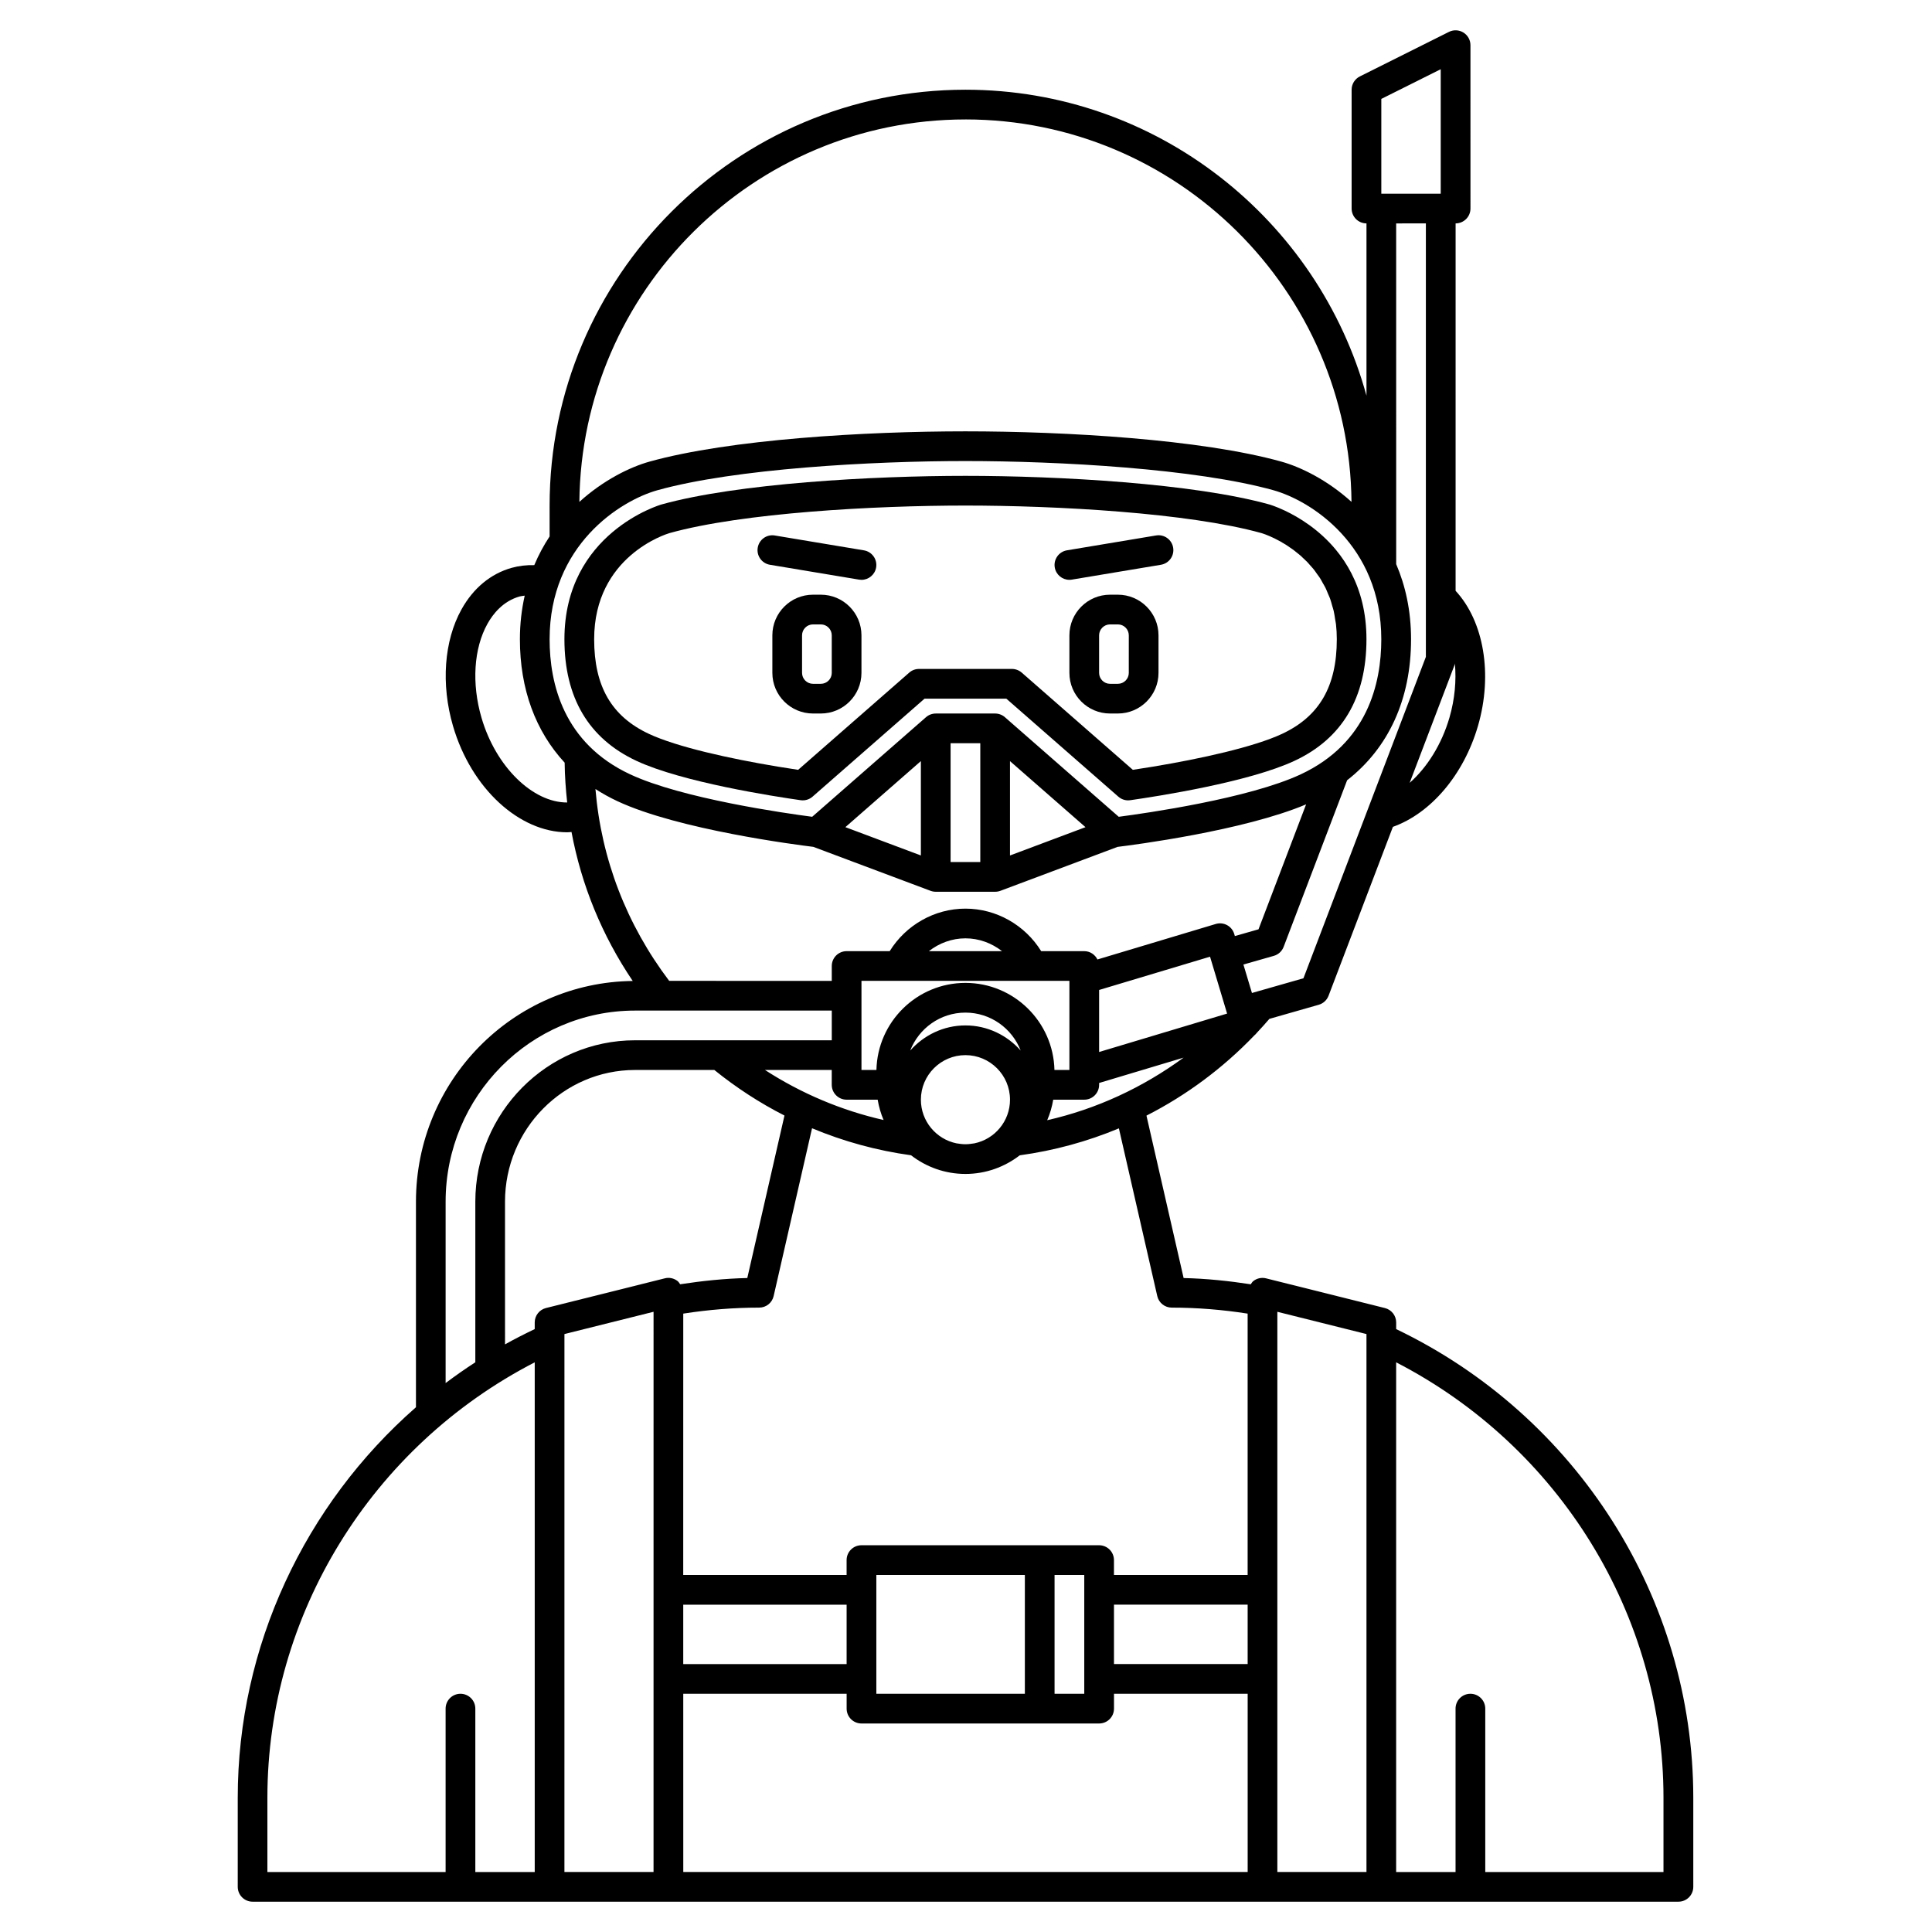 <?xml version="1.0" encoding="UTF-8"?>
<!-- Uploaded to: ICON Repo, www.iconrepo.com, Generator: ICON Repo Mixer Tools -->
<svg fill="#000000" width="800px" height="800px" version="1.1" viewBox="144 144 512 512" xmlns="http://www.w3.org/2000/svg">
 <g>
  <path d="m514 496.23v-1.766c0-1.805-1.227-3.379-2.984-3.816l-31.488-7.871c-1.172-0.297-2.418-0.031-3.375 0.715-0.301 0.23-0.48 0.559-0.691 0.859-5.867-0.902-11.812-1.52-17.789-1.656l-9.848-43.043c10.562-5.379 20.227-12.543 28.594-21.266 0.254-0.188 0.449-0.43 0.648-0.672 1.137-1.203 2.246-2.441 3.332-3.703l13.082-3.738c1.195-0.344 2.156-1.227 2.598-2.383l17.055-44.766c10.043-3.586 18.766-13.77 22.543-26.742 3.988-13.695 1.547-27.738-5.93-35.812l0.004-97.367c2.176 0 3.938-1.762 3.938-3.938l-0.004-43.297c0-1.367-0.707-2.629-1.871-3.348-1.16-0.719-2.606-0.781-3.828-0.172l-23.617 11.809c-1.332 0.668-2.176 2.027-2.176 3.519v31.488c0 2.172 1.758 3.938 3.938 3.938v45.656c-12.809-46.676-55.586-81.082-106.27-81.082-60.77 0-110.21 49.441-110.21 110.21v8.176c-1.531 2.316-2.906 4.848-4.062 7.606-2.035-0.047-4.047 0.168-5.992 0.715-5.562 1.562-10.164 5.375-13.305 11.027-4.617 8.312-5.461 19.852-2.246 30.871 4.856 16.676 17.68 28.184 30.258 28.184 0.387 0 0.766-0.055 1.152-0.078 2.629 14.086 8.086 27.434 16.223 39.48-31.73 0.352-57.445 26.441-57.445 58.496v54.469c-29.48 25.824-47.23 63.402-47.23 103.48v23.617c0 2.176 1.758 3.938 3.938 3.938h377.86c2.176 0 3.938-1.758 3.938-3.938v-23.617c-0.008-52.805-30.848-101.23-78.73-124.18zm-7.871 1.309v142.56h-23.617v-148.46zm-184.79-93.602c-11.293-14.945-17.996-32.285-19.539-50.84 1.836 1.188 3.785 2.273 5.856 3.238 16.16 7.547 47.652 11.574 51.883 12.09l31.051 11.645c0.449 0.168 0.918 0.254 1.391 0.254h15.742c0.473 0 0.941-0.082 1.387-0.246l31.051-11.645c4.074-0.496 33.371-4.262 49.973-11.273l-12.617 33.117-6.266 1.789-0.168-0.566c-0.621-2.078-2.812-3.262-4.898-2.637l-31.352 9.406c-0.648-1.293-1.949-2.203-3.492-2.203h-11.418c-4.266-6.902-11.871-11.27-20.07-11.27-8.203 0-15.809 4.363-20.074 11.27h-11.414c-2.176 0-3.938 1.762-3.938 3.938v3.938zm90.32-58.234 20.008 17.504-20.008 7.504zm-7.871 26.746h-7.871v-31.488h7.871zm-15.746-1.742-20.008-7.504 20.008-17.504zm9.434 76.289c-5.375-1.102-9.43-5.867-9.43-11.566 0-6.512 5.297-11.809 11.809-11.809s11.809 5.297 11.809 11.809c0 5.695-4.055 10.465-9.43 11.566-0.789 0.117-1.566 0.238-2.383 0.238-0.812 0-1.598-0.121-2.375-0.238zm-25.176-19.441v-23.617h55.105v23.617h-3.965c-0.293-12.773-10.75-23.078-23.59-23.078-12.84 0-23.301 10.305-23.586 23.078zm17.863-31.488c2.727-2.137 6.121-3.398 9.691-3.398 3.57 0 6.961 1.258 9.691 3.398zm9.688 19.68c-5.836 0-11.031 2.606-14.637 6.656 2.289-5.867 7.969-10.051 14.637-10.051 6.668 0 12.352 4.184 14.637 10.051-3.602-4.051-8.797-6.656-14.637-6.656zm23.262 19.68h8.227c2.176 0 3.938-1.758 3.938-3.938v-0.488l22.391-6.719c-10.809 7.914-23.051 13.617-36.152 16.586 0.746-1.715 1.277-3.539 1.598-5.441zm41.559-37.895 4.523 15.078-33.918 10.18v-16.438zm-96.309 37.895h8.227c0.32 1.879 0.84 3.688 1.57 5.387-11.164-2.539-21.781-7.019-31.438-13.262h17.699v3.938c0.008 2.18 1.766 3.938 3.941 3.938zm-35.055-7.871c5.805 4.688 12.027 8.734 18.586 12.074l-9.852 43.059c-5.981 0.137-11.922 0.754-17.793 1.656-0.215-0.301-0.398-0.625-0.695-0.859-0.957-0.742-2.203-1.02-3.375-0.715l-31.488 7.871c-1.75 0.438-2.984 2.012-2.984 3.816v1.762c-2.672 1.281-5.305 2.617-7.871 4.055l-0.004-37.805c0-19.25 15.465-34.914 34.469-34.914zm35.055 157.44h-43.297v-15.742h43.297zm-74.781-87.457 23.617-5.902-0.004 148.46h-23.617zm31.488 95.328h43.297v3.938c0 2.176 1.758 3.938 3.938 3.938h62.977c2.176 0 3.938-1.758 3.938-3.938v-3.938h35.426v47.23h-149.57zm106.27-31.488v31.488h-7.871v-31.488zm-15.742 31.488h-39.359v-31.488h39.359zm23.617-23.617h35.426v15.742h-35.426zm11.473-81.777c0.406 1.789 2 3.059 3.836 3.059 6.75 0 13.496 0.555 20.113 1.59v69.258h-35.426v-3.938c0-2.176-1.758-3.938-3.938-3.938h-62.977c-2.176 0-3.938 1.758-3.938 3.938v3.938h-43.297l0.008-69.258c6.621-1.035 13.367-1.59 20.117-1.59 1.84 0 3.43-1.266 3.836-3.059l10.176-44.473c8.375 3.496 17.18 5.914 26.242 7.16 3.988 3.086 8.984 4.945 14.41 4.945 5.418 0 10.398-1.855 14.391-4.934 9.109-1.246 17.926-3.66 26.277-7.144zm77.43-153.29c-2.055 7.059-5.91 13.199-10.543 17.281l11.91-31.27c0.047-0.121 0.035-0.254 0.07-0.387 0.414 4.516-0.004 9.441-1.438 14.375zm-18.055-163.97 15.742-7.871v32.988h-15.742zm11.809 32.992v114.87l-32.445 85.176-13.648 3.898-2.262-7.539 8.062-2.301c1.195-0.34 2.156-1.223 2.598-2.383l16.824-44.152c10.941-8.531 16.941-21.406 16.941-37.352 0-7.652-1.512-14.254-3.938-19.918l-0.008-90.297zm-122.02-27.555c56.098 0 101.77 45.375 102.31 101.35-6.402-5.805-13.48-9.246-18.598-10.672-21.223-5.914-57.156-8.02-83.711-8.02-26.551 0-62.488 2.106-83.715 8.02-5.117 1.426-12.195 4.863-18.598 10.676 0.539-55.977 46.215-101.35 102.31-101.35zm-81.602 98.258c20.484-5.707 56.758-7.727 81.602-7.727s61.117 2.023 81.598 7.727c9.898 2.754 28.609 14.559 28.609 39.504 0 11.785-3.699 27.555-21.344 35.793-13.766 6.426-41.129 10.32-48.242 11.25l-30.156-26.387c-0.719-0.629-1.641-0.977-2.59-0.977h-15.742c-0.953 0-1.879 0.348-2.59 0.977l-30.156 26.387c-7.117-0.93-34.48-4.82-48.242-11.25-17.641-8.234-21.344-24.008-21.344-35.793-0.008-24.941 18.707-36.746 28.598-39.504zm-46.656 60.273c-2.633-9.043-2.047-18.328 1.574-24.844 1.461-2.633 4.133-6.031 8.551-7.273 0.434-0.121 0.887-0.137 1.332-0.211-0.797 3.566-1.273 7.391-1.273 11.555 0 13.27 4.176 24.402 11.859 32.703 0.039 3.555 0.293 7.07 0.672 10.555-9.043 0.051-18.902-9.371-22.715-22.484zm-9.5 128.29c0-27.934 22.527-50.656 50.211-50.656h52.125v7.871h-52.125c-23.348 0-42.34 19.191-42.34 42.785v42.547c-2.691 1.75-5.32 3.586-7.871 5.508zm-47.234 157.95c0-48.527 27.641-93.117 70.848-115.39v135.07h-15.742v-43.297c0-2.176-1.758-3.938-3.938-3.938-2.176 0-3.938 1.758-3.938 3.938v43.297h-47.23zm369.98 19.68h-47.23v-43.297c0-2.176-1.758-3.938-3.938-3.938-2.176 0-3.938 1.758-3.938 3.938v43.297h-15.742v-135.07c43.211 22.273 70.848 66.867 70.848 115.39z"/>
  <path d="m361.53 301.6h-2.074c-5.945 0-10.773 4.832-10.773 10.773v9.945c0 5.938 4.832 10.77 10.773 10.77h2.07c5.938 0 10.77-4.832 10.77-10.77v-9.945c0.004-5.941-4.828-10.773-10.766-10.773zm2.898 20.719c0 1.598-1.301 2.898-2.898 2.898h-2.074c-1.598 0-2.902-1.301-2.902-2.898v-9.945c0-1.598 1.305-2.902 2.902-2.902h2.07c1.598 0 2.898 1.305 2.898 2.902v9.945z"/>
  <path d="m440.25 301.6h-2.074c-5.945 0-10.773 4.832-10.773 10.773v9.945c0 5.938 4.828 10.77 10.773 10.77h2.07c5.938 0 10.77-4.832 10.77-10.77v-9.945c0-5.941-4.832-10.773-10.766-10.773zm2.894 20.719c0 1.598-1.301 2.898-2.898 2.898h-2.07c-1.598 0-2.902-1.301-2.902-2.898v-9.945c0-1.598 1.305-2.902 2.902-2.902h2.07c1.598 0 2.898 1.305 2.898 2.902l-0.004 9.945z"/>
  <path d="m348.04 293.67 23.617 3.938c0.215 0.035 0.434 0.055 0.648 0.055 1.891 0 3.559-1.367 3.879-3.285 0.359-2.144-1.09-4.172-3.234-4.531l-23.617-3.938c-2.144-0.367-4.172 1.09-4.527 3.234-0.359 2.141 1.09 4.172 3.234 4.527z"/>
  <path d="m427.4 297.66c0.215 0 0.43-0.016 0.648-0.055l23.617-3.938c2.144-0.359 3.594-2.387 3.234-4.531-0.355-2.141-2.379-3.598-4.527-3.234l-23.617 3.938c-2.144 0.359-3.594 2.387-3.234 4.531 0.32 1.922 1.984 3.289 3.879 3.289z"/>
  <path d="m312.66 345.63c12.113 5.66 36.375 9.414 43.527 10.434 1.137 0.16 2.277-0.18 3.144-0.938l29.691-25.98h21.656l29.695 25.98c0.723 0.633 1.645 0.977 2.59 0.977 0.184 0 0.371-0.012 0.555-0.039 7.148-1.02 31.41-4.773 43.527-10.434 12.66-5.906 19.078-16.75 19.078-32.227 0-7.051-1.59-12.801-3.984-17.465-1.195-2.332-2.59-4.394-4.09-6.207-4.492-5.445-9.887-8.672-13.523-10.395-2.426-1.148-4.066-1.629-4.133-1.645-20.102-5.602-55.949-7.586-80.543-7.586s-60.441 1.984-80.551 7.586c-0.254 0.07-25.723 7.519-25.723 35.711 0.004 15.477 6.422 26.32 19.082 32.227zm8.762-60.352c19.336-5.391 54.336-7.301 78.43-7.301 24.09 0 59.07 1.91 78.414 7.289 0.059 0.02 0.191 0.059 0.379 0.121 0.031 0.012 0.09 0.031 0.125 0.043 0.172 0.059 0.371 0.125 0.617 0.219 0.086 0.031 0.203 0.082 0.301 0.121 0.234 0.094 0.477 0.184 0.762 0.312 0.125 0.055 0.285 0.129 0.422 0.191 0.293 0.129 0.578 0.254 0.906 0.418 0.172 0.086 0.375 0.195 0.555 0.289 0.32 0.16 0.629 0.32 0.973 0.508 0.215 0.117 0.449 0.27 0.668 0.402 0.336 0.195 0.664 0.387 1.016 0.609 0.238 0.152 0.488 0.34 0.73 0.504 0.352 0.234 0.691 0.465 1.051 0.727 0.27 0.195 0.535 0.434 0.809 0.645 0.344 0.273 0.68 0.527 1.02 0.824 0.281 0.242 0.555 0.527 0.836 0.789 0.332 0.312 0.66 0.602 0.984 0.938 0.285 0.297 0.555 0.629 0.836 0.945 0.309 0.348 0.621 0.676 0.918 1.047 0.289 0.359 0.551 0.762 0.824 1.148 0.273 0.379 0.551 0.727 0.809 1.129 0.27 0.422 0.508 0.891 0.758 1.34 0.23 0.414 0.484 0.805 0.699 1.242 0.25 0.508 0.457 1.066 0.684 1.605 0.18 0.43 0.383 0.836 0.547 1.285 0.215 0.602 0.379 1.262 0.559 1.902 0.125 0.445 0.281 0.859 0.387 1.324 0.168 0.727 0.273 1.523 0.395 2.301 0.066 0.43 0.164 0.828 0.215 1.27 0.141 1.246 0.215 2.559 0.215 3.934 0 12.492-4.621 20.469-14.531 25.094-7.418 3.465-21.484 6.574-34.188 8.68-1.816 0.301-3.602 0.578-5.336 0.84l-29.441-25.762c-0.73-0.629-1.652-0.977-2.606-0.977h-24.617c-0.953 0-1.879 0.348-2.59 0.977l-29.441 25.762c-1.734-0.254-3.523-0.539-5.336-0.84-12.707-2.102-26.77-5.211-34.188-8.68-9.914-4.621-14.535-12.598-14.535-25.09 0-22.012 19.184-27.898 19.969-28.125z"/>
 </g>
</svg>